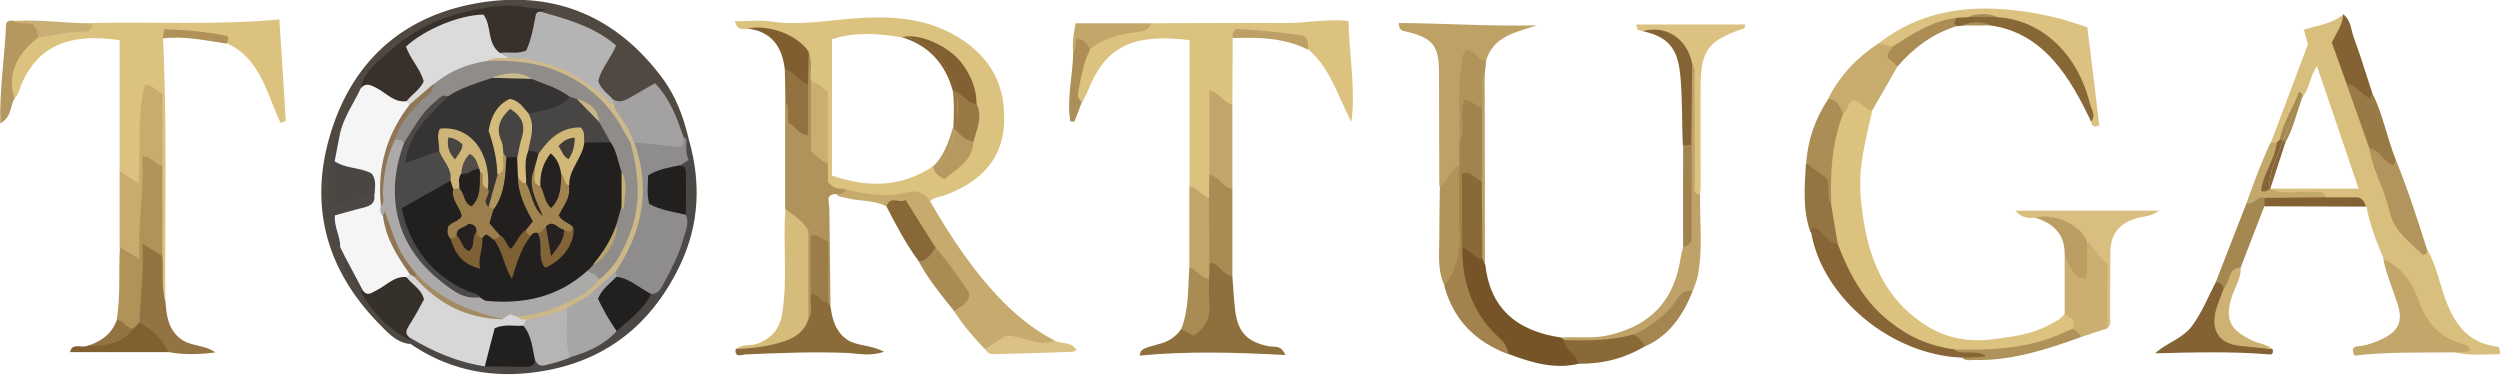 <?xml version="1.0" encoding="utf-8"?>
<!-- Generator: Adobe Illustrator 24.1.2, SVG Export Plug-In . SVG Version: 6.00 Build 0)  -->
<svg version="1.1" id="Layer_1" xmlns="http://www.w3.org/2000/svg" xmlns:xlink="http://www.w3.org/1999/xlink" x="0px" y="0px"
	 viewBox="0 0 859.1 128.7" style="enable-background:new 0 0 859.1 128.7;" xml:space="preserve">
<style type="text/css">
	.st0{fill:#DBC27F;}
	.st1{fill:#D9BF7D;}
	.st2{fill:#DCC27F;}
	.st3{fill:#4F4942;}
	.st4{fill:#C7AB6E;}
	.st5{fill:#BDA165;}
	.st6{fill:#B0935A;}
	.st7{fill:#8F6F3D;}
	.st8{fill:#775428;}
	.st9{fill:#DCC280;}
	.st10{fill:#B1935A;}
	.st11{fill:#A2834E;}
	.st12{fill:#C2A66A;}
	.st13{fill:#C8AC6E;}
	.st14{fill:#D6BC7B;}
	.st15{fill:#876536;}
	.st16{fill:#4B4846;}
	.st17{fill:#CBAF71;}
	.st18{fill:#8C6B3B;}
	.st19{fill:#D9BF7F;}
	.st20{fill:#937341;}
	.st21{fill:#BEA267;}
	.st22{fill:#B2955C;}
	.st23{fill:#846233;}
	.st24{fill:#A98B54;}
	.st25{fill:#B2945B;}
	.st26{fill:#C2A669;}
	.st27{fill:#886737;}
	.st28{fill:#AB8D56;}
	.st29{fill:#B5985F;}
	.st30{fill:#947442;}
	.st31{fill:#997946;}
	.st32{fill:#A58751;}
	.st33{fill:#8A6939;}
	.st34{fill:#896838;}
	.st35{fill:#805F31;}
	.st36{fill:#856334;}
	.st37{fill:#BB9E63;}
	.st38{fill:#CDB274;}
	.st39{fill:#805E2F;}
	.st40{fill:#92723F;}
	.st41{fill:#DBC284;}
	.st42{fill:#AF915A;}
	.st43{fill:#AB8C55;}
	.st44{fill:#A58651;}
	.st45{fill:#C3A86C;}
	.st46{fill:#AC8E56;}
	.st47{fill:#836132;}
	.st48{fill:#A2834D;}
	.st49{fill:#CAAF74;}
	.st50{fill:#BDA066;}
	.st51{fill:#AF9159;}
	.st52{fill:#856436;}
	.st53{fill:#A78954;}
	.st54{fill:#826032;}
	.st55{fill:#C9AE71;}
	.st56{fill:#B69960;}
	.st57{fill:#987845;}
	.st58{fill:#F5F5F5;}
	.st59{fill:#8F8C8D;}
	.st60{fill:#38302A;}
	.st61{fill:#B5B4B4;}
	.st62{fill:#A3A1A2;}
	.st63{fill:#36302A;}
	.st64{fill:#494644;}
	.st65{fill:#9C7D49;}
	.st66{fill:#D7D7D7;}
	.st67{fill:#A7A6A6;}
	.st68{fill:#B6B4B5;}
	.st69{fill:#221F1F;}
	.st70{fill:#ACAAA8;}
	.st71{fill:#DBDBDB;}
	.st72{fill:#917655;}
	.st73{fill:#CBB888;}
	.st74{fill:#CDB98B;}
	.st75{fill:#A38A62;}
	.st76{fill:#CCB887;}
	.st77{fill:#8F8C89;}
	.st78{fill:#4C4949;}
	.st79{fill:#484545;}
	.st80{fill:#A18450;}
	.st81{fill:#9C7E4C;}
	.st82{fill:#CEB577;}
	.st83{fill:#D0B778;}
	.st84{fill:#7F5F34;}
	.st85{fill:#836438;}
	.st86{fill:#806135;}
	.st87{fill:#BBA56E;}
	.st88{fill:#C8B175;}
	.st89{fill:#363433;}
	.st90{fill:#CBBA8E;}
	.st91{fill:#C7B586;}
	.st92{fill:#D4BB7B;}
	.st93{fill:#2B2723;}
	.st94{fill:#231F1F;}
	.st95{fill:#242120;}
	.st96{fill:#252120;}
	.st97{fill:#232020;}
	.st98{fill:#B09560;}
	.st99{fill:#484542;}
	.st100{fill:#524D48;}
	.st101{fill:#413C37;}
	.st102{fill:#464443;}
</style>
<path class="st0" d="M41.1,59c0-15.1,0-30.2,0-45.2C23.4,11.2,13.2,16,7.5,28.6c-0.8,1.8-1,3.9-2.6,5.3c-2.1-0.9-2.3-2.7-2.2-4.5
	c0.6-7.3,2.2-14.1,10-17.3c4.6-1.6,9.3-2.2,14.1-2.6c1.8-0.1,3.7,0,5-1.6C53,7.4,74.1,8.7,96,6.7c0.8,12,1.5,23.5,2.2,34.9
	c-0.6,0.2-1.2,0.4-1.8,0.6c-4.8-10.1-6.9-22.1-18.4-27.3c-0.9-1.7-2.7-1.9-4.3-2.2c-4.4-0.6-8.9-1-13.4-1.4c-1.7-0.1-3.4,0-4.3,1.8
	c1.5,30.2,0.6,60.5,0.8,90.7c-2.7-0.6-2.3-2.9-2.4-4.7c-0.2-3.8-0.2-7.5,0-11.3c-0.1-10-0.2-20.1,0-30.1c-0.7-8.5,1.9-17.4-2.4-25.6
	c-4.5,10-1.1,20.9-3.7,31C44.3,63.6,42.6,61.5,41.1,59z"/>
<path class="st1" d="M858.1,119.1c-10.9-1.3-15.4-9-18.5-18.4c-1.6-5-2.8-10.2-5.4-14.8c-4.6-1.9-8.5-5.2-10.1-9.6
	c-3.2-8.5-6.8-17-8.9-25.9c-2.6-7.3-5.3-14.6-7.6-22c-0.7-2.1-1.3-4.1-2.2-6.1c-1.9-4.2-3.1-8.4-0.2-12.7c0.9-1.4,1.1-3.1,0.1-4.7
	c-3.9,3.4-9,3.8-13.6,5.3c0.5,1.8,1,3.4,1.4,5c-4.2,11.3-8.5,22.5-12.7,33.7c0.6,0.6,1.3,0.7,2.1,0.6c0.7-0.2,1.3-0.7,1.7-1.3
	c1.6-3.5,2.9-7.1,4.5-10.5c0.3-0.8,0.7-1.6,1.2-2.4c0.4-0.8,0.7-1.7,1.4-2.1c0-0.1,0.1-0.1,0.1-0.2c2.4-2.7,2.2-6.5,4.8-10.3
	c4.8,14.2,9.5,27.8,14.3,42.1c-10.3,0-20.1,0-29.8,0c-0.2,0.3-0.3,0.6-0.4,1c2,2.1,4.6,1.3,7,1.5c3.9,0.4,7.9-1,11.6,1.2
	c2,0.9,4.2,0.7,6.3,0.8c2.7,0.1,5.6-0.5,8,1.6c1.1,6.3,3.5,12.1,5.9,18c3.8,4.2,8.5,7.8,10.4,13.2c2.9,8.3,7.4,14.8,16.8,17.2
	c-1.6,0.7-2.7,0.7-3.2,1.7c5.4,1.3,10.8,0.8,16.2,0.7C859,119.9,858.8,119.2,858.1,119.1z"/>
<path class="st1" d="M789.7,35.4c-0.4,0.8-0.8,1.6-1.2,2.4c0.3-0.6,0.6-1.2,0.9-1.8C789.5,35.8,789.6,35.6,789.7,35.4z"/>
<path class="st2" d="M423.6,13.1c0,7.6-0.1,15.2-0.1,22.8c-2.2,1-3.6-1.3-6.4-1.5C416.7,43,417,51.5,417,60
	c-0.1,2.4,0.3,4.9-0.6,7.2c-4.1,2.7-5.4-1.4-7.6-3.2c0-16.8,0-33.5,0-50.2c-18.3-2.3-28.1,1.6-34.1,15.4c-0.8,2-1.8,3.9-2.7,5.8
	c-3.5-0.1-2.6-2.8-2.4-4.6c0.5-4.7,1.4-9.4,4-13.5c3.2-3.7,7.6-5.1,12.1-6.2c3.3-0.8,7-0.6,9.9-2.7c15.3,0,30.6-0.2,45.9-0.1
	c7.1,0.1,14.2-1.5,21.9-0.7c0.2,11.6,2.5,23,1,34.7c-4.6-8.7-7.1-18.3-14.8-24.9c-1.3-2.3-3.1-3.6-5.8-4c-5.2-0.9-10.5-1.1-15.8-1.6
	C426.2,11.3,424.6,11.4,423.6,13.1z"/>
<path class="st2" d="M331,13.9c-11.7-7.9-24.7-8.6-38.2-7.5c-9.2,0.7-18.4,2.4-27.7,1c-4-0.6-8.2-0.1-12.6-0.1
	c1,3.4,2.8,2.7,4.4,2.6c4.9-0.2,9.1,2.1,13.6,3.5c2.9,0.9,5.3,2.7,6.4,5.7c1.3,3-0.3,6.5,1.7,9.4c3.9,2.5,5.1,6.1,4.9,10.7
	c-0.3,5.6-0.1,11.3,0,17c-0.1,8.2,0.3,8.8,6.7,10.3c5.9,1.2,11.8,2.6,17.8,1.8c4-0.6,7.9-0.5,11.7,0.8c1.4-1.4,3.3-1.4,5-2
	c10.4-3.9,18.4-10.3,20.1-21.9C346.3,32,342,21.3,331,13.9z M328.7,43.2c-1.6,5.2-2,11.2-8,13.9c-10.9,7.3-22.5,7.5-34.8,3.2
	c0-15.6,0-31,0-46.8c7.9-2.6,15.9-2,23.9-0.7c8.8,0.4,13.2,6.5,16.9,13.3c0.9,1.7,1.4,3.7,1.9,5.6C329.2,35.5,329.2,39.3,328.7,43.2
	z"/>
<path class="st2" d="M643.4,38c-2.2,9.7-4.9,19.3-4,29.4c1.5,17.8,6.3,34.1,22.4,44.4c7.2,4.6,15.2,5.9,23.8,4.7
	c6.4-0.9,12.8-1.6,18.6-4.9c1.9-1.1,4-1.8,5.2-3.7c4.1,0.7,4.7,1.9,2.8,6c-8.6,5.1-18.1,6.7-27.8,7.3c-4.1,0.3-8.2,0-12.3,0
	c-18.4-2.3-30.4-13-38.3-29c-1.4-2.8-2.5-5.8-3.4-8.8c-1.2-4.5-2-9.1-2.4-13.8c-0.2-10.3-0.4-20.5,4.1-30.2c1.2-2.1,2.1-4.5,4.3-5.8
	C639.7,33.7,641.6,35.7,643.4,38z"/>
<path class="st3" d="M140.7,118.2c-4.8-0.6-7.8-4.3-10.8-7.3C111.8,92.2,106,70,113.8,45.2c7.9-25.2,25.8-40.4,51.9-44.4
	c25.5-3.9,46.4,5.2,61.8,25.9c4.7,6.2,7.4,13.5,9.2,21.2c-0.4,0.3-0.8,0.4-1.3,0.2c-0.7-0.3-1.2-0.8-1.6-1.4
	c-2.8-5.2-3.8-11.4-8.6-15.7c-5.4-0.3-9,7.1-15.1,3.7c-6.1-4.8-6.5-6.5-2.9-13.4c0.9-1.7,2.3-3.2,2.3-5.9c-3.5-3.3-8.2-5-12.7-6.9
	c-3.6-1.5-7.8-1.6-11.1-4c-3.3-1.5-6.9-1.5-10.4-1.4c-17.9,0.5-33.2,7-45.5,20.1c-1.9,2.1-3.8,4.2-4.7,6.9
	c-2.7,5.4-5.5,10.8-7.6,16.5c-3.6,8.1-3,16.7-3,25.2c0.7,4.1,0.9,8.3,3,12c0.5,0.8,1,1.7,1.1,2.6c0.6,5,3.5,8.9,6.1,13
	c4.2,7.1,10.5,12,16.6,17.3C141.2,117.4,141.1,117.8,140.7,118.2z"/>
<path class="st4" d="M290.6,65c6.9,1.7,13.8,2.9,21,1.1c3.1-0.8,5.9-0.2,7.8,2.7c7.3,12.7,15.3,24.8,25.6,35.2
	c5.2,5.2,10.9,9.7,17.4,13c-0.3,2.5-2.3,1.9-3.8,1.9c-2,0-3.9-0.4-5.8-1c-4.1-1.3-8-1.5-11.6,1.5c-0.7,0.6-1.8,0.8-2.8,0.5
	c-4-4.1-7.6-8.4-10.7-13.2c0.4-2.2,2.8-2.8,3.7-5.4c-2.2-5.9-7.2-10.4-10.9-15.8c-3.6-4.8-6.4-10.2-9.8-14.5
	c-2.4-1.3-4.3-0.5-6.2-0.1c-4.3-2.3-9.2-1.6-13.8-2.9c-1.1-0.3-2.3-0.2-3.2-1.1C288.3,65.8,289.9,66.1,290.6,65z"/>
<path class="st5" d="M494.6,63.9c0-13-0.1-25.9-0.1-38.9c0-9.2-2.1-12-11.1-14.1c-1.3-0.3-2.7-0.2-2.7-3c15.7,0.1,31.4,1.2,47.4,0.8
	c-7.2,2.5-15,3.6-17.5,12.4c-2.1,1.5-3.6-1-6.3-0.8c-2.7,9.4-1.1,19.1-1.4,28.8c-0.1,2.4,0.2,4.9-0.5,7.2
	C499.9,58.9,499.4,63.5,494.6,63.9z"/>
<path class="st6" d="M284.5,62.4c0-1.8,0-4.1,0-6.4c-4-3.9-4.6-8.7-4.5-14.1c0.1-4.7,1.3-9.6-1.3-14.1c-0.5-3.3,0.8-6.8-0.9-10.1
	c-2.7,3-1.4,6.7-1.6,10.1c-0.1,5.2,0.5,10.4-0.3,15.8c-2.8-1-3.6-2.8-4-5c-0.3-1.5,0.2-3.5-2.1-3.9c0,12.3,0,24.6,0,37
	c0.5,1,0.9,2.3,1.8,2.9c4.3,2.9,4.7,7.2,4.6,11.9c-0.2,5.8-0.1,11.6,0,17.4c0,2.1-0.3,4.4,1.6,6c3.5-2.2,1.8-5.8,2.2-8.8
	c0.1-6-0.2-12,0.2-18.5c3.2,1.9,2.8,4.2,2.9,6.3c0.2,4.8-0.2,9.6,0.3,14.5c0.3,1.1,0.5,2.2,2,2.3c-0.1-11.4-0.3-22.7-0.4-34.1
	c0-1.9-1.6-5,2.5-4.9c1.3-0.1,2.9,0.2,2.9-1.9C288.5,65,286.3,65,284.5,62.4z"/>
<path class="st7" d="M423.5,95c0.3,4,0.5,8,1,11.9c0.9,7.4,4.4,10.8,11.7,12.1c1.7,0.3,4.1-0.5,5.5,3c-17.1-0.9-33.5-1.4-50.1,0.2
	c0.5-2.2,0.5-2.3,7.1-4.1c3.1-0.8,5.4-2.5,7.2-5c1.5-0.7,2.9,0.5,5.1-0.2c5.7-4.4,2.5-11.3,3.3-17.3c0-1.8-0.1-3.6,0.7-5.2
	C419.6,88.6,421,92.7,423.5,95z"/>
<path class="st8" d="M542.5,125c-8.4,2-16.2-0.4-24-3.3c-5.7-6.3-12.2-12.1-14.7-20.6c-1.5-5.2-3.6-10.3-1.8-15.9
	c3.6-1.8,5.1,1.7,7.4,3.1c0.7,0.7,0.4,1.8,1,2.6c1.6,14.5,10.2,22.8,26.1,25.1c0.6,0.3,1.2,0.6,1.7,1
	C539.7,119.7,543.2,121.2,542.5,125z"/>
<path class="st9" d="M645.4,15c13.8-10.8,29.6-13.4,46.5-11.5c8.6,0.9,16.9,2.8,25.4,5.9c1.4,11.3,2.8,22.5,4.1,33.7
	c-2,1-2.5,0-2.8-1.2c-3.9-18.6-13.1-32.4-32.5-35c-3.2-0.7-6.4-0.8-9.6,0.1c-1.2,0.3-2.5,0.4-3.7,0.5c-5.9,1-11.3,3.1-16.3,6.4
	c-1.9,1.2-3.7,2.7-6.1,3.1C648.4,16.8,646.7,16.5,645.4,15z"/>
<path class="st10" d="M55.8,57c0,10.3,0,20.6,0,30.9c-1.7,0.8-3.1-0.9-5.3-0.7c-0.2,7.7-0.3,15.5-1.7,23.2c-0.5,1.3-1.3,2.2-2.5,2.8
	c-3.1,0.8-4.6-1.3-6.2-3.3c1.4-8.3,0.6-16.6,1.1-25c1.7-0.9,3.1,1,5.2,0.2c0.6-5.2-0.1-10.7,0.9-16.1c1-5.3,1.5-10.7,1.3-16.1
	C52.5,52.4,54.1,54.7,55.8,57z"/>
<path class="st11" d="M502.5,84.9c-0.1,12.3,3.6,23.1,13,31.5c1.7,1.5,2.5,3.3,3,5.4c-11.3-4.2-19-11.7-22.2-23.6
	c5-11.5,3.5-23.6,3.7-35.6c0-2,0.2-4,1.5-5.7c0-2.7,0-5.3,0-8c1.4-4.9-0.4-10.1,1-15.2c3.5-0.7,5.8,0.9,7.4,3.6c0.1,8,0,16,0,23.9
	c-1.3,2.6-3.6-0.2-5.8,1.2c-0.6,4.9-0.1,10.2-0.3,15.4C503.8,80.3,504.4,82.9,502.5,84.9z"/>
<path class="st12" d="M819,89c6.1,2.8,9.9,7.9,12,13.9c2.7,7.9,7.3,13.2,15.5,15.4c0.9,0.2,2,0.5,2.2,2.1c-1.7,1-3.8,0.3-5.6,0.7
	c-11.4,0.1-22.9-0.2-34,1.1c-1.1-2.2-0.5-3.1,1.2-3.2c3.2-0.3,6.1-1.4,8.9-2.8c5.1-2.6,6.5-5.9,4.8-11.5C822.3,99.4,820,94.3,819,89
	z"/>
<path class="st13" d="M55.8,57c-2.6-0.1-3.5-3.6-6.9-3.2c0.7,11.5-1.6,22.9-1,35.2c-2.8-1.6-4.8-2.9-6.8-4.1c0-8.7,0-17.3,0-26
	c1.9,1.2,3.9,2.4,6.5,4.1c1-11.6-0.8-22.9,2.3-33.9c2.7,0.4,4,1.9,5.9,3.3C55.8,40.5,55.8,48.8,55.8,57z"/>
<path class="st14" d="M269.9,71.9c2.6,2,5.6,3.5,7.9,7.3c0,9.7,0,20.2,0,30.8c1.2,2.1-0.2,3.6-1.5,4.7c-6.9,5.7-14.8,7.2-23.4,5.3
	c2.1-1.9,5-1,7.4-1.9c5-1.9,7.7-5.2,8.5-10.4C270.7,95.8,269,83.8,269.9,71.9z"/>
<path class="st15" d="M631.5,83.8c3.9,10.2,8.9,19.6,17.7,26.6c6.5,5.2,13.8,8.5,22.1,9.6c3.6,1.5,8-1.1,12,1.9
	c-3.1,2.4-6.1,1.4-9,1c-24.3-0.9-47.9-20.4-51.9-42.9c-0.6-1-0.5-1.8,0.8-2.6C627.1,77.8,628.7,81.7,631.5,83.8z"/>
<path class="st16" d="M235.9,47.9c0.3,0,0.6,0,0.8,0c4.3,14.9,3.6,29.5-3.1,43.4c-10.5,21.8-27.8,34.4-52.1,36.9
	c-14.8,1.5-28.4-1.7-40.7-10.2c0-0.4,0-0.9,0.1-1.3c-0.3-0.6-0.1-1,0.5-1.2c5.7,1.4,10.4,5.4,16.2,6.7c3.3,0.7,6.6,2.1,10,2.2
	c5.2-0.3,10.4,0.7,15.5-0.8c4.3,0.6,8.4-0.4,12.3-2c6-1.3,11.1-4.5,15.7-8.4c4.3-4.3,8.8-8.4,12.6-13.1c6.6-7.9,11-16.7,11-27.3
	c-0.8-5.1,0.5-10.4-1.1-15.5C235,54.5,233.6,50.7,235.9,47.9z"/>
<path class="st17" d="M712.3,113c1-2.8-0.7-4-2.8-5c0-6.6,0-13.3,0-19.9c3,0.5,2.5,4.5,5.5,5.3c1.7-1.4,0.8-3.5,1.1-5.2
	c0.3-1.9-0.7-4.3,2.1-5.4c4.4,2.9,7.2,6.6,6.7,12.3c-0.5,5.9,0.6,11.9-0.6,17.7c-3,1-6,2-9.1,3C713.9,115.1,712.5,114.6,712.3,113z"
	/>
<path class="st18" d="M252.8,119.9c5.1-0.1,10.1-0.7,15-2.1c4.3-1.2,8.3-3.1,9.9-7.9c1.9-2.8,0.5-6,1-9c3.2-1.5,4.2,1.4,5.9,3
	c0.3,0.7,0.6,1.3,0.9,2c0.6,4.4,1.9,8.4,5.9,11c3.4,2.1,7.8,1.5,12.4,4c-5,1.6-8.7,0.6-12.4,0.4c-11.8-0.5-23.6,0-35.4,0.5
	C254.8,121.9,252.4,123.1,252.8,119.9z"/>
<path class="st19" d="M724.2,112.7c0-7.3,0-14.6,0-22.1c-3.1-1.9-4.2-5.5-6.9-7.7c-4.9-5.1-11.1-7.4-17.9-8.1
	c-2.5,0.3-4.9,0-6.8-2.4c16.1,0,32.1,0,49.4,0c-3,2.1-5.3,1.9-7.4,2.5c-6.1,1.6-9.3,5.3-9.4,11.7c-0.1,7.1,0,14.3-0.1,21.4
	C725,109.6,725.8,111.4,724.2,112.7z"/>
<path class="st20" d="M47.9,110.9c0.3-8.8,1.6-17.5,1-27.2c2.9,1.8,4.9,3.1,6.9,4.3c0.4,5.3-0.5,10.7,1.1,15.9
	c0.3,4.7,1,9.3,5.1,12.5c3.5,2.7,8.3,2,12,4.7c-5.4,0.7-10.7,0.9-16-0.1C54.5,117.7,50.9,114.5,47.9,110.9z"/>
<path class="st13" d="M645.4,15c1.7,0.3,3.3,0.7,5,1c-0.4,2.5,0.7,4.7,1.7,6.8c-2.9,5-5.8,10.1-8.7,15.1c-2.8,0-3.7-3.3-6.6-3.4
	c-2,0.7-1.6,3.4-3.4,4.4c-2.2-1.1-3.5-3.3-5.1-5.1C632.2,26,638.1,19.8,645.4,15z"/>
<path class="st9" d="M564.6,10.7c-0.6-0.2-1.3-0.2-1.8-0.5c-0.3-0.2-0.3-0.9-0.5-1.8c12.6,0,25,0,37.4,0c0,1.5-0.9,1.6-1.7,1.8
	c-11,3.9-13.5,7.3-13.6,19.3c-0.1,11.3,0,22.6,0,34c0,1.2-0.1,2.3-0.2,3.5c-3.8,0.3-3.1-2.7-3.2-4.7c-0.2-9.8-0.1-19.6-0.1-29.3
	c0-3.1,0.2-6.3-0.2-9.4C580,14.9,571.4,10.2,564.6,10.7z"/>
<path class="st21" d="M581.5,21.9c1.4,1.6,0.8,3.5,0.8,5.3c0.1,11.8,0,23.6,0.1,35.3c0,1.7-0.9,3.8,1.8,4.5
	c-0.1,9.3,1,18.6-0.8,27.9c-0.4,1.8-1.1,3.4-1.7,5.1c-1.9,1.1-3.6,2.4-4.8,4.1c-4.2,5.8-9.6,9.8-16.3,12.2c-6.2,2.1-12.6,2.2-19,2
	c-1.5-0.1-2.9-0.4-4.1-1.4c-0.3-0.3-0.7-0.6-1-0.9c5.6-0.4,11.2,0.5,16.7-0.9c14.3-3.4,22.3-12.1,24.4-26.9c0.2-1.1,0.5-2.2,0.8-3.4
	c1.5-1.8,1.6-3.9,1.6-6.1c0-9.8-0.1-19.5,0-29.3c-0.1-6.9,0-13.9-0.1-20.8C579.8,26.4,579.4,23.8,581.5,21.9z"/>
<path class="st22" d="M834.1,86c-0.1,0.6-0.2,1.3-1.3,1.7c-4.7-4.4-10.2-8.2-11.8-15.5c-1.6-7.3-5.7-13.8-6.8-21.2
	c2.1-1.5,3.2,0.5,4.6,1.4c1.4,1,2.3,2.9,4.5,2.5C827.4,65,830.8,75.5,834.1,86z"/>
<path class="st23" d="M781,120c0.1,0.8,0.2,1.9-1,1.8c-13-1.1-26.1-0.7-39.4-0.4c4-3.7,9.6-5,12.9-9.7c3.3-4.6,5.4-9.8,7.9-14.7
	c2.2-1.2,2.9,0.3,3.6,2c0.2,2.9-1.6,5.3-2.1,8.1c-1.2,6.3,0.9,9.5,7.2,10.4C773.8,118,777.3,119.5,781,120z"/>
<path class="st24" d="M423.5,95c-3.4-0.5-4.6-4.4-7.9-5c-2.6-7.3-2.5-14.7-0.1-22.1c0-2.6,0-5.3,0.1-7.9c4.1-0.6,5.6,2.8,7.9,5
	C423.5,75,423.5,85,423.5,95z"/>
<path class="st25" d="M501.5,56.9c0,8.1-0.3,16.2,0.1,24.2c0.3,6.4-1.4,12-5.2,17c-2.5-5.1-1.8-10.6-1.8-16c0-6.1,0.1-12.2,0.2-18.3
	C498,62.7,498,58.1,501.5,56.9z"/>
<path class="st26" d="M423.5,65c-3.4-0.5-4.6-4.4-7.9-5c0-9.5,0-19,0-29c3.6,1.2,5.1,4.3,7.9,5C423.5,45.6,423.5,55.3,423.5,65z"/>
<path class="st27" d="M672.4,6.1c1.3-0.1,2.6-0.1,3.9-0.2c3.4-0.7,6.7-0.7,10.1,0c15.2,1,27.5,12.4,31.8,29.8c0.5,1.9,2.2,4,0.4,6.1
	c-3.6-7.5-7.4-14.8-13-21.1c-5.7-6.4-12.6-10.6-21.2-11.9c-3.3-0.6-6.7-0.5-10,0c-0.6,0.1-1.3,0.2-1.9,0.2
	C669.5,8,670.8,7.1,672.4,6.1z"/>
<path class="st28" d="M628.3,33.9c3.1,0.2,3.9,2.9,5.1,5.1c-3.9,10-4.5,20.4-4.1,31c-0.5,0.1-1.2-0.1-1.2-0.5
	c0-5.8-4.1-9.5-7.4-13.5C621.2,48,623.9,40.6,628.3,33.9z"/>
<path class="st26" d="M415.5,67.9c0,7.4,0,14.7,0.1,22.1c0,2,0,4-0.1,5.9c-3.7,1.1-5.1-1.7-6.8-3.9c0-9.3,0-18.7,0-28
	C411.5,64.3,412.8,67.4,415.5,67.9z"/>
<path class="st29" d="M13,13C5.3,18.8,2.4,26.3,5,33.9c-1.6,2.4-0.8,6.2-4.9,8.5C-0.2,30.3,1.7,19.1,2.1,8C3,6.7,4,7.1,5,7.2
	C7.3,7.9,9.6,7,12,7.8C13.7,9.2,14.4,10.9,13,13z"/>
<path class="st30" d="M620.6,56c2.5,1.9,5,3.7,7.2,5.3c1.3,3-0.5,6.1,1.4,8.6c0.8,4.6,1.5,9.3,2.3,13.9c-3.9-0.1-4.8-4.4-8-5.6
	c-1.1,0.1-1.1,1-1.3,1.8C619.4,72.2,620.1,64.1,620.6,56z"/>
<path class="st31" d="M815.2,32c-1.7,0.3-2.7-1.1-3.9-1.9c-1.5-0.9-2.9-2.5-4.9-1.2c2.6,7.4,5.2,14.7,7.8,22.1
	c3.8,0.3,4.7,4.9,8.4,5.7c0.2-0.7,0.4-1.3,0.7-1.8C820.2,47.3,818.9,39.2,815.2,32z"/>
<path class="st32" d="M764.2,99c-0.5-1.2-1.4-2-2.8-2c3.5-9.1,7.1-18.1,10.6-27.2c2-1,3.5-3.9,6.4-2c0.6,1.1,0.5,2.1-0.3,3.1
	c-2.7,7-5.4,14-8.1,21C767.3,93.6,767.7,97.9,764.2,99z"/>
<path class="st23" d="M809,13.3c-1.1-2.8-1-6.3-3.8-8.4c-0.1,3.6-2.3,6.4-3.9,9.7c1.7,4.7,3.4,9.4,5.1,14.2c3.3,0.4,5.1,3.4,8,5.1
	c0.3-0.9,0.6-1.5,0.8-2C813.1,25.7,811.3,19.4,809,13.3z"/>
<path class="st33" d="M537.4,116.9c8.1,0.2,16.1,0.2,24-2c2.7,0,4.2,1.1,4,4c-7.1,4.3-14.7,6.2-23,6.1
	C541.8,121.7,537.9,120.4,537.4,116.9z"/>
<path class="st24" d="M321.5,85.1c4.4,4.9,8,10.3,11.6,15.6c0,3.8-3.2,4.5-5.2,6.2c-4.4-5.4-8.8-10.8-12.1-16.9
	C317.4,87.9,319,86,321.5,85.1z"/>
<path class="st34" d="M321.5,85.1c-1.5,2.1-2.8,4.4-5.7,4.8c-4.4-5.9-7.8-12.4-11.2-19c1.4-3.9,4.6-0.8,6.6-2.2
	C314.8,74.5,318.2,79.8,321.5,85.1z"/>
<path class="st35" d="M47.9,110.9c4.5,2.3,7.9,5.6,10,10.1c-11.2,0-22.4,0-33.8,0c0.6-3.3,3.7-1.4,5.7-2.1c5.8-0.9,11-3.2,16-6
	C46.5,112.2,47.2,111.5,47.9,110.9z"/>
<path class="st36" d="M581.5,21.9c-0.1,9.3-0.2,18.6-0.3,28c-0.9,1-1.9,0.9-2.9,0.1c-0.4-8.1-0.1-16.2-0.9-24.3
	c-0.9-9.1-4.1-13-12.9-15C572.6,8.5,579.8,13.3,581.5,21.9z"/>
<path class="st37" d="M699.4,74.8c6.4-1.7,15.3,2.3,17.9,8.1c-0.4,4.2,0.5,8.5-0.6,12.9c-5-0.5-5.4-4.8-7.2-7.8
	C709.8,80.7,705.8,76.8,699.4,74.8z"/>
<path class="st24" d="M408.7,92c2.7,0.6,3.9,3.7,6.8,3.9c0,2.8-0.2,5.7,0.1,8.5c0.4,4.8-1.4,8.4-5.4,11c-1.4-0.8-2.8-1.5-4.3-2.3
	C408.6,106.3,408.2,99.1,408.7,92z"/>
<path class="st38" d="M764.2,99c2.3-2,1.2-6.9,5.8-7.1c0.2,3.4-1.7,6.3-2.8,9.3c-2.8,8.3-1.3,11.9,6.7,15.8c2.3,1.1,5,1.2,7,3
	c-3.6-0.4-7.3-0.8-10.9-1.1c-7.2-0.7-10.3-5-8.6-12C762.1,104.2,763.3,101.6,764.2,99z"/>
<path class="st25" d="M509.3,37c-2.2-0.3-3.4-2.7-6.1-2.6c-2.1,4.5,0.9,9.9-1.7,14.5c0.2-10.1-0.8-20.2,1.3-30.1
	c0.1-0.6,0.7-1,1.1-1.6c3.1,0,3.8,3.9,6.8,3.7c-0.1,1.3-0.3,2.7-0.4,4C509.2,29,510.9,33.1,509.3,37z"/>
<path class="st12" d="M395.5,8c-0.7,2.1-2.2,2.8-4.5,3c-5.9,0.7-11.7,2-16.4,5.9c-1.2,0-1.9-1.1-3-1.2c-1.4,0.2-1.2,2.4-2.8,2.2
	c-0.5-3.5,0.4-6.9,0.8-9.9C378.3,8,386.9,8,395.5,8z"/>
<path class="st39" d="M277.9,17.8c-0.1,3.7-0.1,7.4-0.2,11.1c-4.1,0.6-5.6-2.8-8-5c-0.9-7.8-4.5-13.1-12.9-14.1
	C264.3,8.3,274.1,12,277.9,17.8z"/>
<path class="st40" d="M269.7,23.9c3.4,0.4,4.7,4.3,8,5c0,5.8,0,11.5,0,17.6c-3.4-0.2-4.3-3.3-6.4-4c-1.2-2.6,0.4-5.3-1.4-7.5
	C269.8,31.3,269.8,27.6,269.7,23.9z"/>
<path class="st41" d="M338.6,120c2.5-1.6,5-3.3,7.2-4.7c5.9,0.2,11,4,16.8,1.8c2.2,1.2,5.3,0.1,7.3,3.1c-0.4,0.3-0.8,0.7-1.3,0.7
	c-8.9,0.3-17.8,0.6-26.7,0.8C340.4,121.8,339.2,121.4,338.6,120z"/>
<path class="st42" d="M712.3,113c1.3,0.6,2.2,1.5,2.9,2.8c-11.9,4.3-23.8,8.2-36.6,7.9c-1.4,0-3,0.4-4.3-0.7
	c2.5-0.1,4.9-0.3,8.4-0.5c-4.1-2.8-8.2-0.1-11.3-2.4c12.1,0.3,24.1-0.2,35.5-4.8C708.6,114.5,710.4,113.7,712.3,113z"/>
<path class="st43" d="M672.4,6.1c-0.5,1-1.5,1.9,0,2.9c-8.2,2.5-14.8,7.4-20.3,13.8c-1.2-1.1-2.4-2.2-3.4-3c-0.3-2,1.3-2.6,1.7-3.8
	C657.2,11.6,664,7.2,672.4,6.1z"/>
<path class="st44" d="M565.4,119c-1-1.7-2.3-3.1-4-4c6.1-2.9,11.5-6.8,15.2-12.7c1.1-1.8,2.9-2.7,5.1-2.3
	C578.4,108.2,573.8,115.2,565.4,119z"/>
<path class="st45" d="M794.7,66c-4.8-0.7-9.8,1.3-14.4-1.1l-0.2,0.1c0-0.1,0-0.2,0-0.3c-0.1-0.1-0.2-0.1-0.3-0.2
	c-2.4-1.7-0.1-3.2,0.2-4.7c0.3-1.6,1.1-3,1.8-4.5c0.2-0.5,0.4-0.9,0.6-1.4c0.5-1.5,0.7-3.1,0-4.9c-0.7,0-1.4,0-2.1-0.1
	c-3.2,6.8-5.8,13.8-8.3,20.9c2.5,0.9,3.7-2.7,6.2-1.8c5.1,2.8,10.7,0.9,16,1.4c1.8,0.2,3.7,0,5-1.6C798.5,65.1,796.3,66.2,794.7,66z
	"/>
<path class="st45" d="M780.1,65l0.2-0.1c-0.1-0.1-0.2-0.1-0.3-0.2C780,64.8,780,64.9,780.1,65z"/>
<path class="st45" d="M782.4,53.9c-0.2,0.5-0.4,0.9-0.6,1.4C782,54.8,782.2,54.4,782.4,53.9z"/>
<path class="st46" d="M368.8,17.9c1.5-1.2,0.1-3.3,1.7-4.7c1.9,0.5,3.1,2.1,4.1,3.8c-2.2,4.3-3,9-3.9,13.6c-0.3,1.5-0.7,3.3,1.1,4.4
	c-0.9,2.3-1.7,4.6-2.6,6.8c-0.5,0-1,0-1.4-0.1C366.5,33.9,368.7,25.9,368.8,17.9z"/>
<path class="st47" d="M778.2,68c7-0.1,14-0.1,21-0.2c3.9,0,7.8,0,11.1,0c2.1,0.6,2.2,2.1,2.8,3.2c-11.6,0-23.3-0.1-34.9-0.1
	C778.2,69.9,778.2,69,778.2,68z"/>
<path class="st48" d="M578.4,49.9c1,0,1.9-0.1,2.9-0.1c0,10.9,0,21.8,0,32.8c-0.5,1.4-1.8,1.8-2.9,2.4
	C578.3,73.3,578.4,61.6,578.4,49.9z"/>
<path class="st49" d="M13,13c0.1-1.7-0.4-3.2-1.5-4.4C9.5,7.2,6.9,8.9,5,7.2C14,6.6,22.9,8.1,31.9,8c-0.1,2-1.3,3-3.3,2.9
	C23.3,10.7,18.2,12.3,13,13z"/>
<path class="st50" d="M423.6,13.1c0-1-0.3-2,1.2-3.2c7.5,0.5,15.5,1.1,23.2,2.4c1.9,1.4,1.4,3.1,1.5,4.8
	C441.3,12.9,432.5,12.8,423.6,13.1z"/>
<path class="st5" d="M509.3,37c0.7-4-0.8-8.1,0.9-12c0,22,0.1,44,0.1,65.9c-0.3-0.7-0.6-1.3-0.9-2c-1.1-1.3-1.5-2.9-1.5-4.6
	c-0.1-6.1-0.1-12.1,0-18.2c0-1.5,0.3-2.9,1.3-4.1C509.3,53.7,509.3,45.4,509.3,37z"/>
<path class="st51" d="M56,13.2c0.1-0.9,0.2-1.9,0.4-3.2c7.6,0.3,14.8,0.9,21.8,2.4c0.6,1.2-0.1,1.8-0.3,2.6
	C70.6,13.9,63.4,12.3,56,13.2z"/>
<path class="st20" d="M45.9,112.9c-4.1,5.4-9.9,6-16,6c4.7-1.5,8.5-4,10.2-8.9C42.6,109.8,43.3,113.1,45.9,112.9z"/>
<path class="st43" d="M674.3,8.7c3.3-1.4,6.7-1.4,10,0C681,8.8,677.6,8.8,674.3,8.7z"/>
<path class="st52" d="M784.3,48.8c0.2-0.4,0.4-0.8,0.6-1.2c-0.3-0.2-0.9,0-1.5,0.4c-0.3,0.3-0.7,0.7-1,1c-0.6,5.9-4.8,10.7-5.4,16.6
	c1.6,0.6,2.2-0.3,3.1-0.6C779.3,59,782.7,54.1,784.3,48.8z"/>
<path class="st52" d="M784.9,47.6c-0.2,0.4-0.4,0.8-0.6,1.2c-1.6,5.3-5,10.2-4.2,16.2c1.7-5.3,3.5-10.6,5.2-15.9
	C785.4,48.2,785.2,47.8,784.9,47.6z"/>
<path class="st53" d="M790,31.6c-1.9,5.5-5.5,10.4-6.6,16.4c0.5,0,0.9,0.1,1.2,0.3c2.6-4.9,3.1-10.8,6.7-15.2
	C791.1,32.5,791.2,31.8,790,31.6z"/>
<path class="st53" d="M785.3,49.1c2.8-5,4-10.7,6-16c-3.7,4.4-4.2,10.3-6.7,15.2C784.8,48.5,785.1,48.7,785.3,49.1z"/>
<path class="st54" d="M330.5,21.7c-4.6-6.1-14.9-10.5-20.7-8.9c8.8,0.4,13.2,6.5,16.9,13.3c0.9,1.7,1.4,3.7,1.9,5.6
	c0,0.3,0.1,0.5,0.1,0.8c1.8,2,3.4,4.4,6.9,3.4C335.6,30.6,333.7,25.9,330.5,21.7z"/>
<path class="st54" d="M326.8,26.1c-3.7-6.8-8.1-13-16.9-13.3c9.3,2.8,14.9,9.1,17.5,18.3c0.5,0.4,1,0.9,1.4,1.4c0-0.3,0-0.5-0.1-0.8
	C328.2,29.8,327.7,27.8,326.8,26.1z"/>
<path class="st55" d="M284.5,56.1c-2.4-0.5-3.7-2.6-5.8-4c0-8,0-16.1,0-24.1c2.2,0.4,3.7,2,5.8,3.5
	C284.5,39.5,284.5,47.8,284.5,56.1z"/>
<path class="st56" d="M328.4,44.1c-1.4,5-2,10.4-7.7,12.9c0.1,2.3,1.7,3.4,3.8,4.6c4.2-3.6,9.6-6.1,10-12.8
	C332.9,46.8,330.9,45,328.4,44.1z"/>
<path class="st56" d="M328.4,44.1c-0.3-0.1-0.6-0.2-0.9-0.3c-1.5,4.8-3,9.7-6.8,13.3C326.4,54.5,327.1,49.1,328.4,44.1z"/>
<path class="st57" d="M335.7,35.9c-2.9-0.5-4.6-3.1-7-4.4c0,0,0,0.1,0,0.1c0.5,3.8,0.5,7.6,0,11.5c-0.1,0.5-0.3,1-0.4,1.5
	c1.7,1.9,3.7,3.5,6.2,4.2C335.6,44.6,337.7,40.5,335.7,35.9z"/>
<path class="st57" d="M328.7,31.7c0,0,0-0.1,0-0.1c-0.4-0.2-0.9-0.4-1.3-0.5c0.6,4.2,0.4,8.5,0.2,12.7c0.3,0.3,0.5,0.6,0.8,0.8
	c0.1-0.5,0.3-1,0.4-1.5C329.2,39.3,329.2,35.5,328.7,31.7z"/>
<path class="st58" d="M116.8,46c1.3-5.7,4.7-10.4,7.1-15.5c1.4-3.6,3.8-2.4,6-1.1c3.3,1.9,6.6,3.6,10.2,4.9c0.7,0.5,1.2,1.1,1.3,1.9
	c-0.3,2.6-2.1,4.5-3.4,6.5c-5.4,8.5-6.4,17.9-5.8,27.6c0,1.2,0.1,2.5,0.5,3.7c0.8,7.5,5.7,13.3,8.5,20c-0.1,0.8-0.5,1.4-1.2,1.8
	c-3.3,1-6.2,2.9-9.2,4.5c-1.9,1.1-4.1,2.4-6.2,0.1c-2.9-4.1-5.9-8.3-6.7-13.5c-0.3-0.7-0.7-1.3-1-2c-1.9-3.2-2-6.9-2.6-10.4
	c2-3.2,5.4-2.9,8.3-4c2-0.8,4.8-0.7,4.9-3.9c0-1.8,0.3-3.7-0.9-5.5c-3.2-3.1-8.7-1.7-12-5.4C114.4,52.4,115.4,49.1,116.8,46z"/>
<path class="st59" d="M235.7,73.8c1.3,3-0.2,5.6-0.9,8.4c-1.5,5.6-4.3,10.6-7,15.7c-0.9,1.6-1.8,3.2-4,3.1c-5-0.3-8.4-3.9-12.4-6.2
	c-0.4-0.7-0.5-1.5-0.4-2.3c1.8-5.5,5.6-10,7-15.8c1.8-7.4,2-14.7,0.2-22c-0.5-1.9-1.2-3.8-0.3-5.8c2.2-1.9,4.7-0.8,7.1-0.7
	c3.4,0.2,6.9,1.8,9.8-1.3c0.4,0.3,0.7,0.7,1.1,1c-0.1,2.4-0.3,4.8,0.7,7.1c-1.1,0.7-2,1.2-2.9,1.8c-2.1,2.9-6.3,1.8-8.8,4.5
	c-1.2,2.3-1,4.8-0.1,7.3C227.7,72,232.9,70.5,235.7,73.8z"/>
<path class="st60" d="M139.6,34.8c-4.2,0.5-6.8-2.8-10.1-4.5c-2-1-3.7-2.1-5.6,0.1c1.3-6.2,6.4-9.5,10.6-13.3
	c10.8-9.7,23.8-13.7,38-15.1c4.8-0.5,9.4,1.1,15,1.1c-1.1,0.6-1.5,0.8-1.9,1c-0.6,2-0.7,4.2-1.2,6.2c-2.2,8.9-2.9,9.4-12,8.8
	c-3-0.7-4-3.1-4.8-5.8c-0.7-2.2-0.8-4.6-3.1-7c-8.3,0.9-16,4-22.7,9.4c0.4,5,4.6,7.9,4.6,12.8C145.1,31.3,143.1,33.8,139.6,34.8z"/>
<path class="st61" d="M171.8,18.2c2.9-0.5,5.9,0.5,9-0.8c1.6-3.4,2.4-7.3,3.1-11.1c0.2-1.2,0.2-2.3,1.8-2.3
	c9.2,2.6,18.4,5.1,26,11.6c-1.7,4.4-5.2,7.9-6.1,12.3c1,3,3.4,4.4,5.1,6.3c0.6,0.7,0.6,1.3-0.1,1.9c-1.3,0.2-2.3-0.5-3.1-1.3
	c-8.9-9.1-20-13.1-32.4-14.1C173.8,20.2,172,20.1,171.8,18.2z"/>
<path class="st62" d="M210.8,36c0-0.6,0-1.2-0.1-1.8c2.7,1.5,4.7-0.1,6.9-1.3c2.4-1.4,4.8-2.8,7.5-4.3c5.1,5.3,7.5,11.8,9.7,18.3
	c-0.2,1.2,0.3,2.7-0.8,3.6c-5.4-0.5-10.7-1.1-16-1.6c-0.2-0.1-0.5-0.1-0.7-0.2C215.1,44.5,211,41.2,210.8,36z"/>
<path class="st63" d="M124.8,100c1.7,2,3.1,0.4,4.7-0.3c3.3-1.6,5.9-4.8,10-4.5c6.9,3,8.2,6.8,4.7,13.1c-1.4,2.5-3.9,4.5-3.4,7.8
	c0,0.3,0,0.5,0,0.8c-7.4-3.9-13-9.5-16.9-16.9C124.2,99.5,124.5,99.5,124.8,100z"/>
<path class="st64" d="M116.8,46c-0.6,3.1-1.2,6.1-1.8,9.4c3.8,2.6,8.8,2.1,12.7,4.2c1.8,2.4,1.1,4.9,1,7.3c-4.7,3.4-10.5,4.1-15.7,6
	c-0.3-8-0.2-16,1.8-23.8C115.1,47.7,115.5,46.6,116.8,46z"/>
<path class="st16" d="M112.9,72.9c4.4-4.1,10.4-4.3,15.7-6c0.5,2.8-1.2,3.8-3.5,4.4c-3.3,0.8-6.6,1.8-10,2.7
	c-0.4,4,1.9,7.2,1.8,10.9C113,81.8,114.5,76.8,112.9,72.9z"/>
<path class="st64" d="M124.8,100l-0.5,0l-0.5,0c-3.1-3.8-6.6-7.5-5.9-13C120.2,91.3,122.5,95.6,124.8,100z"/>
<path class="st65" d="M284.6,104c-2.5,0.1-3.3-3.2-5.9-3c0-6.6,0-13.3,0-20.1c2.4-0.4,3.7,1.3,5.9,2.2
	C284.6,90.1,284.6,97,284.6,104z"/>
<path class="st33" d="M509.2,62.1c0.1,9,0.1,17.9,0.2,26.9c-2.9-0.3-4.2-3.4-7-4c0-8.5,0-17.1,0-25.4
	C506.1,58.5,506.9,62,509.2,62.1z"/>
<path class="st43" d="M686.4,5.8c-3.4,0-6.7,0-10.1,0C679.6,4.5,683,4.5,686.4,5.8z"/>
<path class="st66" d="M140.8,116c-1.8-1.3-1.2-2.6-0.2-4.2c1.9-2.9,3.5-6,5.1-8.9c-0.9-3.7-4.3-5.2-6.1-7.8c0.4-0.3,0.8-0.5,1.2-0.8
	c1-1.2,1.7-0.2,2.6,0.3c7.9,8,16.9,13.7,28.7,13.8c2-1.1,3.9-1.8,6.1-0.4c1.1,0.6,2.3,1,3,2.1c0,1.2-0.5,1.9-1.5,2.5
	c-2.4,1.1-5.2,0.1-7.8,1.7c-3,3.1-1.8,8.4-5.2,11.6C157.2,124.5,148.8,120.8,140.8,116z"/>
<path class="st67" d="M211.7,92.9c0,0.7,0.1,1.4,0.1,2.2c0.2,3.5-3.8,4.4-4.4,7.8c0,4,4.8,6.5,4.5,10.9c-4.4,4.8-10.1,7.3-16.2,9
	c-4.2-4.8-2.1-10.5-2-15.8c1.2-3.4,4.6-4,7-5.9c2.6-1.5,4.4-3.9,6.5-5.8C208.6,94.2,209.5,92.4,211.7,92.9z"/>
<path class="st68" d="M194.8,106c0.3,5.6-0.8,11.3,1,16.9c-2.7,1.1-5.5,1.9-8.4,2.6c-2,0.5-2.7-0.4-3.5-1.6c-2.6-3.6-3.6-7.7-4.1-12
	c0.3-0.6,0.6-1.2,0.9-1.9C185,107.3,189.7,105.7,194.8,106z"/>
<path class="st69" d="M179.8,111.9c3,3.4,3.1,7.9,4.1,12c-0.4,2.3-2.2,2.1-3.8,2.1c-4.5,0-9,0-13.5-0.1c1.1-4.4,2.3-8.9,3.4-13.1
	C173.5,111.2,176.7,112.2,179.8,111.9z"/>
<path class="st69" d="M211.9,113.8c-2.5-3.7-4.8-7.5-6.4-11.2c1.5-3.6,4.3-5.2,6.3-7.5c4.7,0.6,7.9,3.9,11.9,5.9
	C221.1,106.5,216.2,109.8,211.9,113.8z"/>
<path class="st69" d="M235.7,73.8c-4.3-1-8.7-1.6-12.6-3.7c-0.9-3.5-0.4-6.6-0.4-9.8c3.4-2.2,7.2-2.7,10.9-3.5
	c2.3,0.3,2.2,2.1,2.1,3.7C235.8,65,235.7,69.4,235.7,73.8z"/>
<path class="st70" d="M177.9,108.9c-0.9-0.3-1.8-0.6-2.7-0.9c-1,0.7-1.8,1.2-2.6,1.8c-11.8-1.6-22.2-6-30-15.4
	c-5.2-4.8-8-10.9-9.8-17.6c-0.3-0.9,0.4-2.4-1.3-2.6c-0.9-0.9-0.9-2.1-0.7-3.2c1.1-5-0.4-10.3,1.3-15.3c0.9-2.8,1-5.9,3.3-8.2
	c1.4-0.5,2.7-0.4,3.7,0.9c-0.7,7-2.5,13.9-2.1,21.1c0.7,11.8,12.2,27.6,23.3,31.2c1.4,0.5,2.9,0.6,4.4,0.6
	c12.2,2.2,23.7,0.7,33.7-7.3c0.9-0.7,1.8-1.4,3-1.6c2.3,0.1,4.1,1,4.8,3.3c-0.8,3-3.2,4.4-5.6,5.9
	C193.7,105.8,186.5,109.5,177.9,108.9z"/>
<path class="st71" d="M171.8,18.2c0.9,0.5,1.9,1.1,2.8,1.6c-1.7,2.1-4.3,1.1-6.4,2c-6.7,1.3-13,3.7-18.5,7.8
	c-3.2,1.7-4.5,6.3-8.9,6.4c-0.4-0.4-0.8-0.7-1.2-1.1c1.8-2.4,4.6-3.9,6-6.9c-1.1-4.3-4.6-7.7-6.1-12c6.6-6,18.2-10.8,26.6-11
	C169.1,8.8,167.2,14.9,171.8,18.2z"/>
<path class="st72" d="M140.8,35.9c2.7-2.3,5.4-4.7,8.1-7c2.6,0.8,0.6,2.3,0.1,2.8c-5.1,4.9-9.1,10.5-13.2,16.2
	c-2.9,5.9-4.1,12.3-4.2,18.8c0,1.4,0.7,2.9-0.7,4.1C129.5,57.9,132.8,46.2,140.8,35.9z"/>
<path class="st72" d="M131.6,74.1c0.1-0.3,0.2-0.6,0.6-1.6c1.5,4.1,2.7,7.8,4.2,11.4c1.5,3.7,4,6.9,6.5,10c0.1,0.3,0.2,0.6,0.3,0.8
	c-0.2,0.2-0.4,0.5-0.5,0.7c-0.6-0.4-1.3-0.8-1.9-1.2C136.5,88.1,132.5,81.8,131.6,74.1z"/>
<path class="st73" d="M200.8,100.9c1.7-1.6,3.9-2.7,5-5c1.1-3.4,3.9-5.7,5.8-8.7c6.3-10.1,7-20.9,5.1-32.2c-0.3-1.9-1.2-3.8-0.3-5.8
	c0.4-0.5,0.8-0.6,1.4-0.2l0.2,0c5.6,15.7,2.9,30.3-6.2,44c-3.3,3-6.6,6-10,9C201.3,101.7,201,101.4,200.8,100.9z"/>
<path class="st74" d="M217.7,49c-0.4,0-0.7,0-1.1,0c-2.3-0.1-2.8-2.1-3.6-3.6c-8.7-15.6-22.3-22.7-39.8-23.1
	c-1.9-0.1-4.1,0.4-5.6-1.4c2.2-1.6,4.7-0.6,7-1c14.4,0.1,26.2,6.2,36.1,16.2C212.9,40.4,216.6,44,217.7,49z"/>
<path class="st75" d="M142.7,95.5c0.1-0.5,0.1-1,0.2-1.6c7.9,9,18.5,13,29.8,15.8C160.5,109.5,150.7,104.5,142.7,95.5z"/>
<path class="st76" d="M200.8,100.9c0.3,0.3,0.7,0.6,1,0.9c-2.3,1.4-4.6,2.7-7,4.1c-4.6,1.8-9.2,3.3-14,4c-1.1-0.1-2.2,0.1-2.9-1.1
	C186.2,108.2,193.6,105,200.8,100.9z"/>
<path class="st69" d="M201.9,93c-9.9,9-21.7,11.6-34.7,10.4c-0.9-0.1-1.6-0.9-2.5-1.3c-13.4-2.6-24.8-15.1-27.7-30.9
	c5.4-3.7,10.7-8.1,17.8-9.4c1,0.8,1.4,2.1,1.8,3.2c0.4,3.3,2.7,6,2.8,9c-0.6,3.2-5.5,3.8-3.6,7.8c1.5,3.3,2.9,6.6,6.7,8.4
	c2-2.5,1.5-5.7,2.5-8.3c0.4-0.9,1-1.6,2-2c1.5-0.1,2.4,0.7,3.3,1.7c2.6,3.3,4.1,7.1,5.2,11.2c1.9-4.5,2.9-9.2,6.6-12.5
	c0.8-0.7,1.6-1,2.6-0.6c3.4,2.6,1.2,7,3.2,10c4.9-1.7,7.8-5.9,7.5-11.1c-1.3-1.5-3.4-2.2-4.2-4.5c0.4-3.5,3.9-6.4,3.2-10.5
	c0.4-5.8,3.4-10.6,6.6-15.2c2.8-1.1,5.6-0.9,8.5-0.3c4.2,2.6,3.8,7.4,5.2,11.3c0.5,3.6,0.5,7.3,0.1,10.9c-0.7,2.2-0.9,4.6-1.6,6.8
	c-2,5.2-4.4,10.1-8.5,14.1C204,91.9,203,92.5,201.9,93z"/>
<path class="st77" d="M211.9,76.9c0.6-2,1.1-4,1.7-6c1.1-4,1.1-7.9,0-11.9c-1.3-3.3-1.6-7.1-3.8-10.1c-2.1-1.8-3.7-3.9-4.6-6.6
	c-0.9-3.7-3.5-5.9-6.9-7.2c-1.1-0.3-2.2-0.7-3.3-1.2c-4-2.7-8.5-4.2-13-5.8c-4.2-2.2-8.5-1.8-12.7-0.1c-5,1.5-9.8,3.6-14.7,5.6
	c-6,1.8-8.8,6.9-12,11.6c-1,1.5-1.1,3.9-3.7,3.9c-0.7-1.2-2-1-3.1-1.1c1.5-5.5,5.1-9.5,9-13.5c1.6-1.6,4.2-2.6,4.2-5.5
	c5.4-4.6,11.7-7.1,18.7-8.1c8.8-0.2,17.4,0.5,25.6,4.3c9.6,4.4,16.6,11.2,21.4,20.5c0.6,1.2,1.4,2.2,2,3.4
	c2.6,10.1,3.8,20.2,0.1,30.2c-2.4,6.4-5.2,12.5-11,16.8c-0.6-1.9-2.6-2-3.9-3c0.6-0.6,1.2-1.3,1.8-1.9
	C208,87.2,211.3,82.8,211.9,76.9z"/>
<path class="st78" d="M138.9,49c3.2-4.9,5.9-10.3,10.6-14c1.3-1,2.3-2.8,4.4-1.9c0.1,3.4-2.8,4.7-4.6,6.6c-3.8,3.9-6.8,8.1-8.2,13.7
	c3.9,0.6,6.9-2.8,10.6-1.8c2,3.2,5.6,5.8,3.3,10.4c-5.6,3.1-11.2,6.3-17,9.6c3,13.4,10.3,22.9,22.6,28.4c1.5,0.7,3.3,0.5,4.4,2.1
	c-5.6,1-9.7-2.4-13.6-5.5C136.2,84.6,132,67.3,138.9,49z"/>
<path class="st79" d="M195.7,33.2c0.8,0.3,1.7,0.5,2.5,0.8c3.4,1.9,6.2,4.2,7.7,7.9c1.3,2.3,2.6,4.7,3.9,7c-3,0-5.9,0.1-8.9,0.1
	c-1.4-0.8-1.1-2.8-3-3.5c-3.5-0.3-6.1,1.9-8.7,4.3c-1.4,1.3-2.3,3.3-4.5,3.6c-1.3-0.1-2.5-0.5-3.4-1.6c-0.9-4.2,0.4-8.3,0-12.5
	C185.5,35.8,191,35.6,195.7,33.2z"/>
<path class="st80" d="M184.7,80c-0.8-0.1-1.6,0-2.1,0.8c-1.8,1.2-2.2-0.1-2.6-1.5c-0.2-1.4,1.4-2.2,1.3-3.5
	c-2.1-4.8-5.1-9.3-3.9-14.8c1.7-0.9,2.6,0.6,3.8,1.2c1.6,2.9,1.5,6.3,3.1,8.7c-1.1-2.5-2.2-5.7-2.6-8.9c-0.2-1.7-0.7-3.8,2-4.2
	c1.6,1.5,0.7,4.1,2.5,5.6c1.4,1.6,1.8,3.8,3,5.7c2.9-2.5,1.5-6.3,3.2-9c3.1-0.5,1.8,2.7,3.1,3.8c0.7,4-1.9,6.8-3.5,10.1
	c1,2,3.3,2.5,4.8,3.9c0.8,2.8-0.8,2.9-2.8,2.5c-1.9-0.5-3.6-2.6-5.9-1.1C187.1,79.9,186.2,81.1,184.7,80z"/>
<path class="st81" d="M154.8,82c-1.3-1.2-1-2.7-0.8-4.1c1.2-1.7,3.6-1.7,4.7-3.7c-0.7-3.1-3.6-5.5-3-9.1c0.5-0.6,1.2-0.8,1.9-0.7
	c2.3,0.3,2,3.2,4.1,3.8c3-2.5,0.5-6.7,3-9.3c3.2,0.6,1.6,4.1,3.3,5.6c1.2,1.7-0.2,3.9,0.8,5.6c0.5,0.7,1.1,1.3,1.4,2.2
	c0.5,1.4-0.6,2.8-0.2,4.3c0.4,1.8,2.7,2.9,2,5.2c-0.7,0.9-1.5,1.1-2.5,0.5c-0.7-0.6-1.5-1.2-2.2-1.7c-0.9,0.1-1.3,0.8-1.7,1.5
	c-1.5,0.5-2.1-0.6-2.8-1.5c-2.8-3.4-4-0.2-5.6,1.4C156.5,82.4,155.7,82.8,154.8,82z"/>
<path class="st82" d="M167.7,64.8c-3.5-0.8-0.5-4.6-2.7-6c-0.4-0.2-0.8-0.4-1.1-0.8c-0.7-0.8-1-2.1-2.2-2.5c-2,1.1-1.5,3.2-2.1,4.7
	c-0.5,1.5-0.4,3.3-1.7,4.6c-0.7,0-1.4,0-2.2,0.1c-0.3-1-0.6-2-0.9-3c0.6-4.1-2.7-6.7-3.9-10.1c-2.1-2.5-1.7-5.2-0.4-7.8
	c4.8-2,9.6-0.5,13.8,4C169,53.3,170.3,59.6,167.7,64.8z"/>
<path class="st83" d="M195.6,63.8c-2-0.6-1.4-2.9-2.7-4c-1.8-0.8-1.5-3.3-3.4-4.1c-2.9,1.9-1.5,6-3.9,8.2c-3.5-1.1-1.1-4.1-2-6.1
	c-1.3-2-0.6-3.5,1.3-4.7c3.6-5.3,7.9-9.5,14.7-9.3c1.7,1.8,0.9,3.6,1.2,5.1C200.2,54.3,195.4,58.2,195.6,63.8z"/>
<path class="st84" d="M169.6,82.1c0.9-0.1,1.8-0.3,2.2-1.2c2.8,0.1,3.3,1.9,3.4,4c1.6-1.9,1.5-5.9,5.6-5.9c0.1,1.1,0.5,1.9,1.8,1.9
	c-3.6,4.3-5,9.5-6.7,14.9C173.1,91.4,172.7,86.1,169.6,82.1z"/>
<path class="st85" d="M193.8,78.9c0.6,0.2,1.2,0.5,1.8,0.7c1.1-0.2,1.1-1.1,1.3-1.8c1.1,5.1-3.3,11.7-9.6,14.2
	c-2.9-3.5-0.4-8.3-2.6-12c1.6,0.1,2-1.3,2.9-2.1c2.4,1.7,1.9,4.6,2.6,7C191.8,83,192,80.5,193.8,78.9z"/>
<path class="st86" d="M154.8,82c0.9,0,1.7-0.3,2.1-1.1c2.2-0.1,2.3,2.2,3.7,3.1c2-0.6,0.4-4.1,3.1-4.1c0.4,0.9,1,1.7,2,2
	c0.5,3.4-1.6,6.3-0.7,10.4C158.6,90.8,156.3,86.8,154.8,82z"/>
<path class="st87" d="M211.9,76.9c0.8,4.5-3.8,12.4-8.2,14.1C207.2,86.8,210.2,82.2,211.9,76.9z"/>
<path class="st88" d="M213.6,59c2.4,4.1,0.9,8.5,0.8,12.8c-0.1,0-0.3,0-0.4-0.1c-0.2-0.3-0.3-0.6-0.4-0.9
	C213.6,66.9,213.6,63,213.6,59z"/>
<path class="st89" d="M167.7,64.8c1-12.6-6.2-21.7-16.5-20.6c-1.4,2.5-0.1,5.1-0.3,7.7c-3.7,1.3-7.4,2.6-11.6,4.1
	c0.7-6.1,3.3-10.6,6.8-14.7c2.5-2.8,5.2-5.5,7.8-8.2c4.6-3,9.9-4.5,15.1-6.3c4.6-0.5,9.3-1.2,13.9,0.4c4.4,1.8,9.1,3.1,12.9,6.1
	c-3.7,4.4-9.2,4.3-14.1,5.8c-2.6-0.1-3.5-3.6-6.5-3.2c-5.1,3.6-6.3,6.5-4.8,12.3c1,4,2.2,8,1.5,12.2c-1.1,3.6-0.7,7.9-4,10.7
	C165.2,69,168.9,66.8,167.7,64.8z"/>
<path class="st90" d="M182.8,27.1c-4.6-0.1-9.3-0.2-13.9-0.4C173.6,25.1,178.2,24.2,182.8,27.1z"/>
<path class="st91" d="M205.9,41.9c-2.6-2.6-5.1-5.3-7.7-7.9C202.3,35.1,205.5,37.2,205.9,41.9z"/>
<path class="st92" d="M170.9,59.9c-0.1-5.1-1.3-10.1-3-15c0.8-4.7,2.7-8.7,7.2-10.9c3.3,0.4,4.7,3,6.5,5c2.4,4.3,0.7,8.5-0.1,12.8
	c1.2,3.8,0.6,7.5-0.8,11.1c-1.6,0.2-1.9-1.3-2.8-2.1c-1.9-1.6-1.4-3.9-1.5-6c0.1-2.8,1.1-5.5,1.6-8.3c0.6-2.8,0.1-5.2-2.6-7.1
	c-2.5,2-3.1,4.4-2.3,7.2c0.7,2.4,1,4.9,1,7.4C173.5,56.2,175.6,59.9,170.9,59.9z"/>
<path class="st93" d="M180.8,62.9c0.1-3.7-0.9-7.5,0.8-11.1c1.2,0.2,2.7-0.1,3.4,1.3c-0.4,1.6-0.9,3.1-1.3,4.7
	c-2.7,6.1,0.7,11.1,2.8,16.4C182.9,71.3,182.8,66.6,180.8,62.9z"/>
<path class="st94" d="M177.7,54c0.1,2.3,0.2,4.6,0.3,6.9c0,5.6,2.5,10.4,5.1,15.2c-0.7,0.9-1.5,1.9-2.3,2.9
	c-2.6,1.5-3.1,4.6-5.3,6.5c-1.6-1.3-1.7-3.7-3.7-4.6c-1.2-1.3-2.3-2.7-3.6-4.2c0.4-1.5,0.9-3.2,1.4-4.8c-0.5-1.9,0.7-3.5,1.2-5.3
	c1.2-4.3,2.8-8.4,3-12.9C175.2,52.8,176.5,52.9,177.7,54z"/>
<path class="st95" d="M185.7,63.9c-0.2-4.1,0.8-7.7,3.5-11.2c2.5,1.9,3.2,4.5,3.7,7.2c-0.2,4.1-0.1,8.3-3.5,11.6
	C187,69.4,187.1,66.3,185.7,63.9z"/>
<path class="st96" d="M193.8,78.9c0.2,3.6-2,5.9-4.4,9.1c-0.7-4-1.3-7.1-1.8-10.2C190.2,75.3,191.7,78.7,193.8,78.9z"/>
<path class="st97" d="M157.9,64.9c0-1.8-0.7-3.6,0.6-5.2c1.9-0.9,3.5-3.5,6.2-1.7c0.1,0.3,0.2,0.6,0.3,0.9c-0.3,4.2,0.6,8.6-2.9,12
	C159.1,69.8,159.8,66.5,157.9,64.9z"/>
<path class="st98" d="M174,54c-0.3,6.2-0.5,12.5-4.3,17.9c-0.6-0.3-1.2-0.6-1.8-0.9c1-3.7,2.1-7.4,3.1-11c3.6-1.5,1-4.8,2.1-7.1
	C173.7,52.8,174.2,53.1,174,54z"/>
<path class="st96" d="M163.7,79.8c-1.8,1.8-0.2,4.9-2.5,6.5c-2.5-1-2.6-3.9-4.3-5.5c0-2.9,3.1-2.4,4-3.9
	C163.2,77,163.9,78.1,163.7,79.8z"/>
<path class="st99" d="M154.1,47.2c2,0.3,3.5,1.1,4.8,2.4c0,2.2-1.5,3.4-2.5,5.2C154.2,52.5,153.5,50.2,154.1,47.2z"/>
<path class="st100" d="M164.7,58c-2.2-0.1-3.8,2.2-6.2,1.7c0.2-2.5,0.9-4.8,2.9-6.8C163.6,53.9,164,56.1,164.7,58z"/>
<path class="st101" d="M191.9,50.2c1.7-1.8,3.3-2.8,5.6-2.9c0,2.8-0.6,5.2-2.1,7.4C193.4,53.8,193.2,51.8,191.9,50.2z"/>
<path class="st102" d="M174,54c-0.3-0.4-0.7-0.8-1-1.2c-0.2-1.5-0.1-3.1-0.7-4.3c-2-4.5-0.5-7.9,3-11.1c3.9,2.4,5.4,5.4,4,9.9
	c-0.7,2.2-1,4.5-1.5,6.7C176.5,54,175.2,54,174,54z"/>
</svg>
